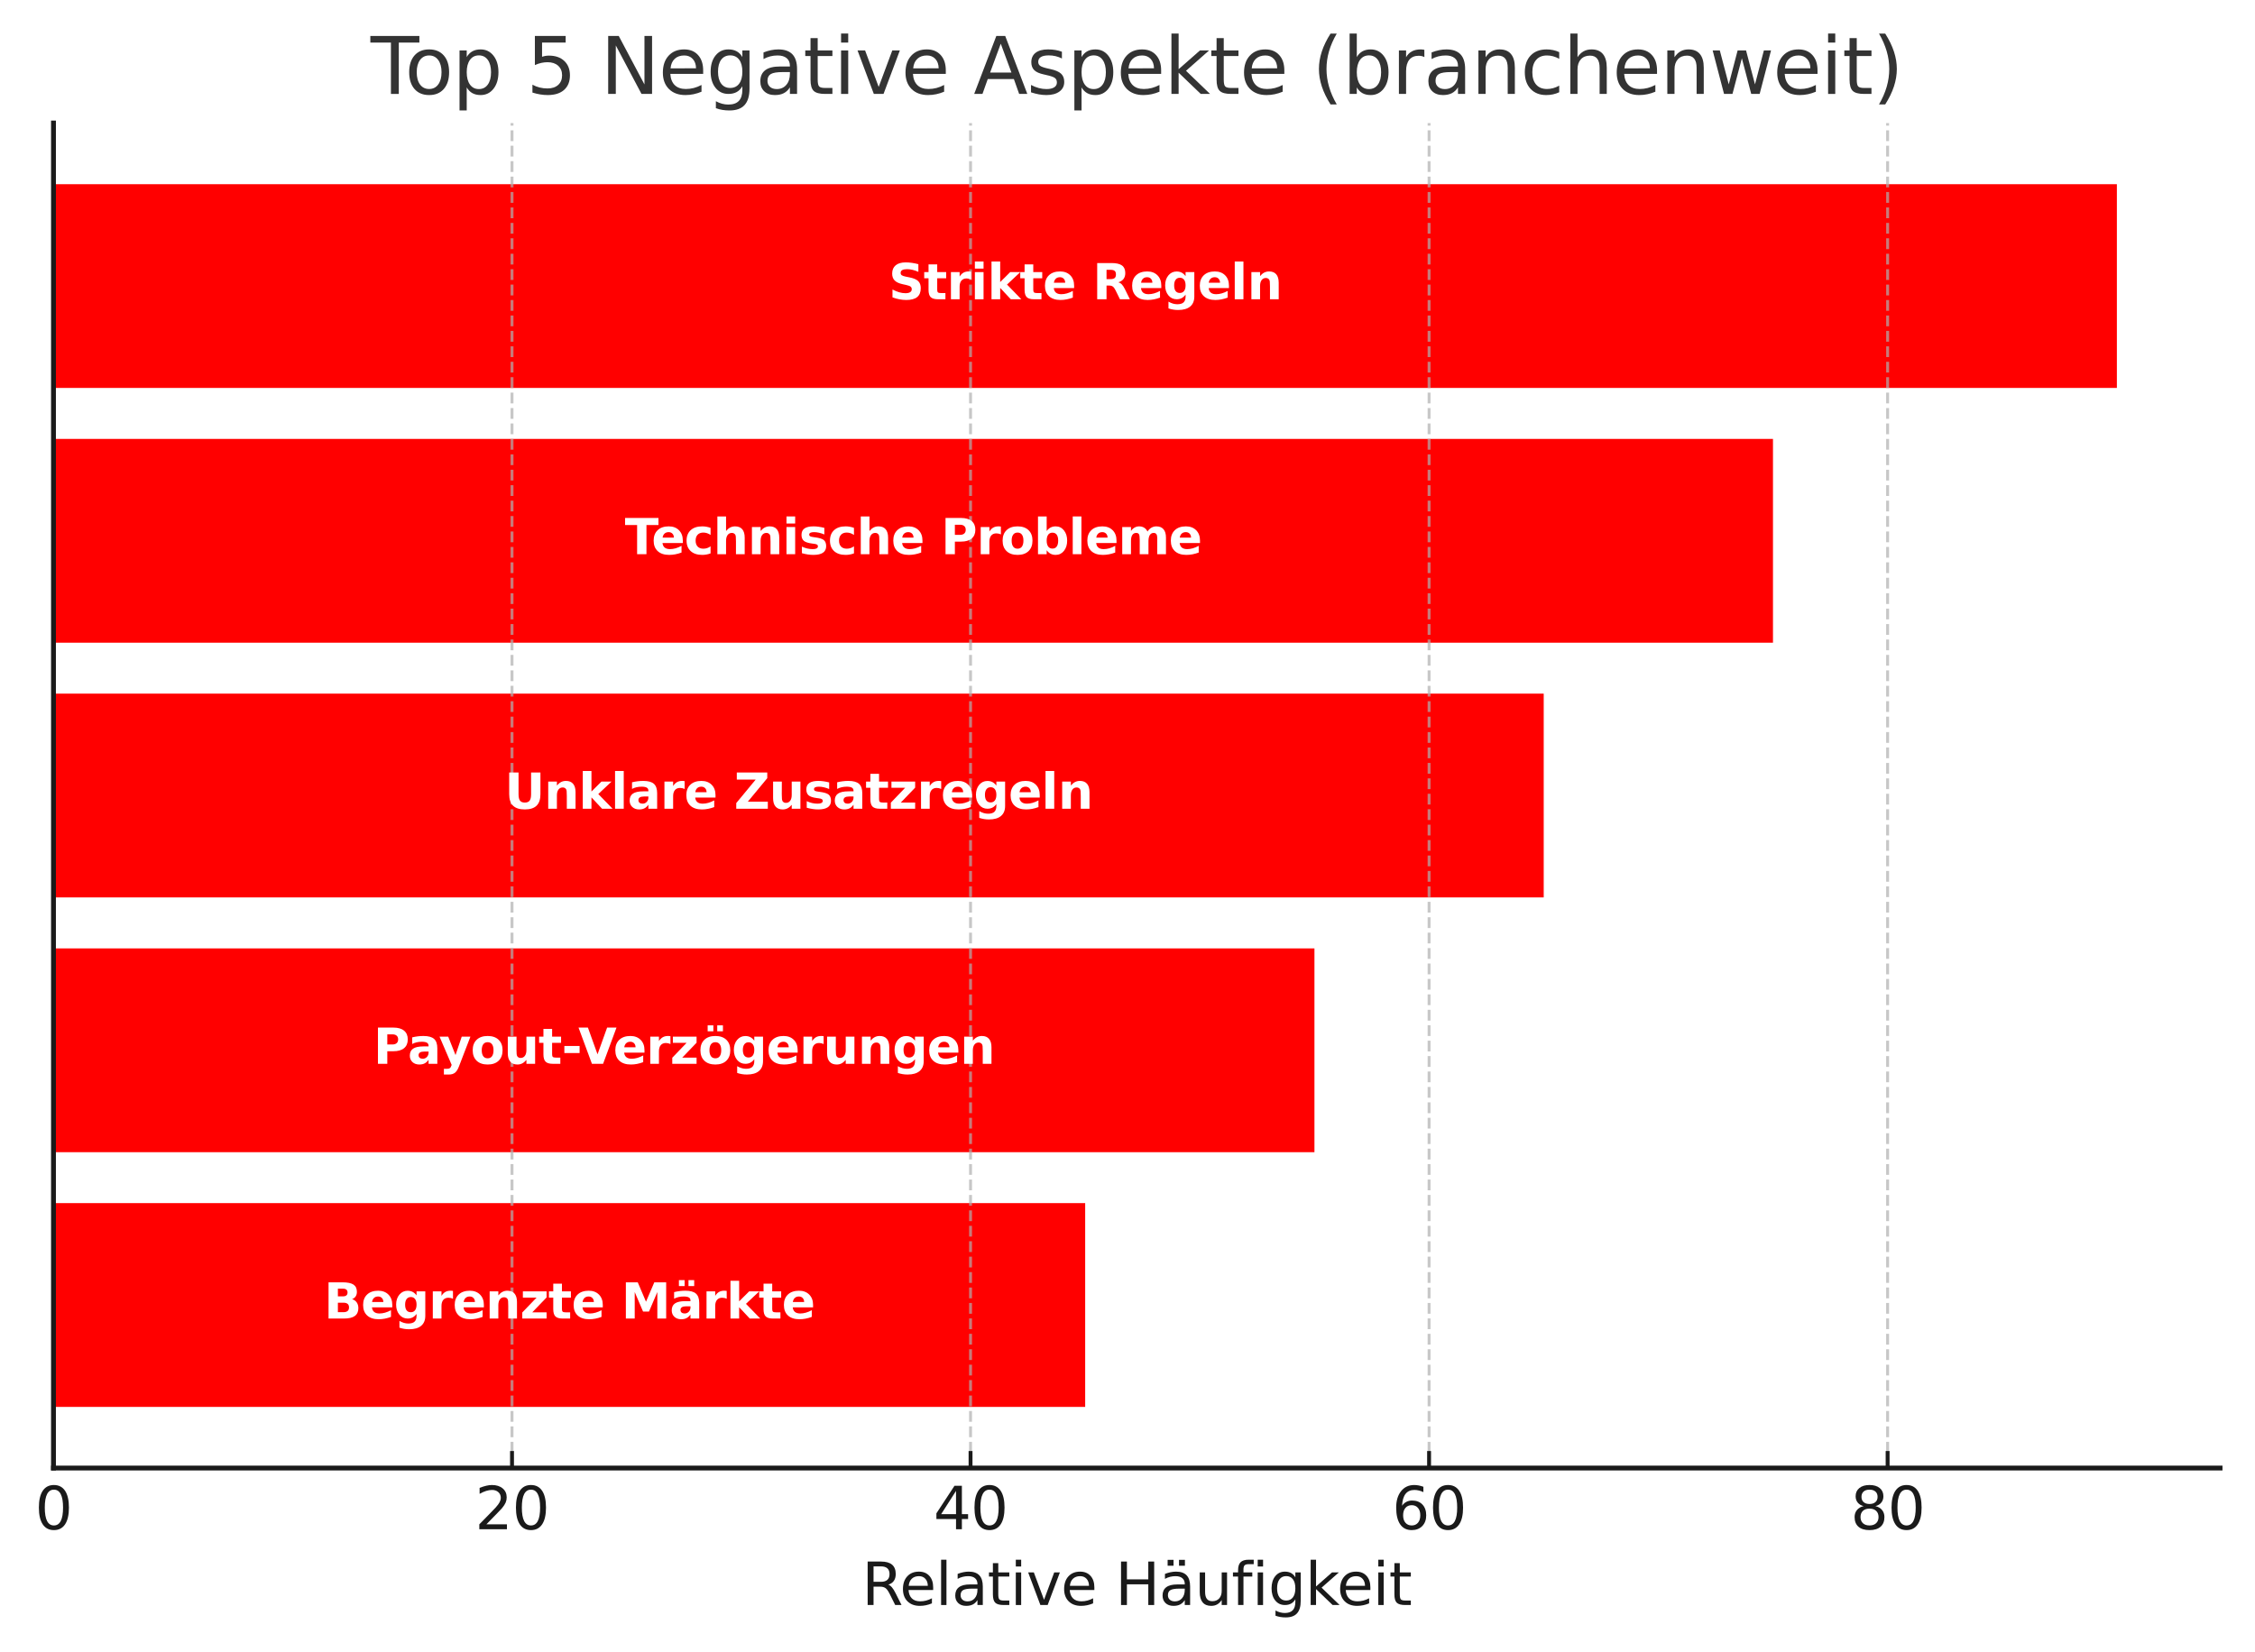 <?xml version="1.0" encoding="UTF-8" standalone="no"?> <svg xmlns:xlink="http://www.w3.org/1999/xlink" xmlns="http://www.w3.org/2000/svg" width="464.618pt" height="340.485pt" viewBox="0 0 464.618 340.485" version="1.1"><defs><style type="text/css">*{stroke-linejoin: round; stroke-linecap: butt}</style></defs><g id="figure_1"><g id="patch_1"><path d="M 0 340.485 L 464.618 340.485 L 464.618 0 L 0 0 z " style="fill: #ffffff"></path></g><g id="axes_1"><g id="patch_2"><path d="M 11.018 302.558 L 457.418 302.558 L 457.418 25.358 L 11.018 25.358 z " style="fill: #ffffff"></path></g><g id="patch_3"><path d="M 11.018 37.958 L 436.16 37.958 L 436.16 79.957 L 11.018 79.957 z " clip-path="url(#p0d81b02b8e)" style="fill: #ff0000"></path></g><g id="patch_4"><path d="M 11.018 90.457 L 365.303 90.457 L 365.303 132.458 L 11.018 132.458 z " clip-path="url(#p0d81b02b8e)" style="fill: #ff0000"></path></g><g id="patch_5"><path d="M 11.018 142.958 L 318.065 142.958 L 318.065 184.958 L 11.018 184.958 z " clip-path="url(#p0d81b02b8e)" style="fill: #ff0000"></path></g><g id="patch_6"><path d="M 11.018 195.458 L 270.827 195.458 L 270.827 237.458 L 11.018 237.458 z " clip-path="url(#p0d81b02b8e)" style="fill: #ff0000"></path></g><g id="patch_7"><path d="M 11.018 247.958 L 223.589 247.958 L 223.589 289.957 L 11.018 289.957 z " clip-path="url(#p0d81b02b8e)" style="fill: #ff0000"></path></g><g id="matplotlib.axis_1"><g id="xtick_1"><g id="line2d_1"><path d="M 11.018 302.558 L 11.018 25.358 " clip-path="url(#p0d81b02b8e)" style="fill: none; stroke-dasharray: 2.22,0.96; stroke-dashoffset: 0; stroke: #b0b0b0; stroke-opacity: 0.7; stroke-width: 0.6"></path></g><g id="line2d_2"><defs><path id="m9ee861a326" d="M 0 0 L 0 -3.5 " style="stroke: #1a1a1a; stroke-width: 0.8"></path></defs><g><use xlink:href="#m9ee861a326" x="11.018" y="302.558" style="fill: #1a1a1a; stroke: #1a1a1a; stroke-width: 0.8"></use></g></g><g id="text_1"><g style="fill: #1a1a1a" transform="translate(7.2 315.176) scale(0.12 -0.12)"><defs><path id="DejaVuSans-30" d="M 2034 4250 Q 1547 4250 1301 3770 Q 1056 3291 1056 2328 Q 1056 1369 1301 889 Q 1547 409 2034 409 Q 2525 409 2770 889 Q 3016 1369 3016 2328 Q 3016 3291 2770 3770 Q 2525 4250 2034 4250 z M 2034 4750 Q 2819 4750 3233 4129 Q 3647 3509 3647 2328 Q 3647 1150 3233 529 Q 2819 -91 2034 -91 Q 1250 -91 836 529 Q 422 1150 422 2328 Q 422 3509 836 4129 Q 1250 4750 2034 4750 z " transform="scale(0.016)"></path></defs><use xlink:href="#DejaVuSans-30"></use></g></g></g><g id="xtick_2"><g id="line2d_3"><path d="M 105.494 302.558 L 105.494 25.358 " clip-path="url(#p0d81b02b8e)" style="fill: none; stroke-dasharray: 2.22,0.96; stroke-dashoffset: 0; stroke: #b0b0b0; stroke-opacity: 0.7; stroke-width: 0.6"></path></g><g id="line2d_4"><g><use xlink:href="#m9ee861a326" x="105.494" y="302.558" style="fill: #1a1a1a; stroke: #1a1a1a; stroke-width: 0.8"></use></g></g><g id="text_2"><g style="fill: #1a1a1a" transform="translate(97.859 315.176) scale(0.12 -0.12)"><defs><path id="DejaVuSans-32" d="M 1228 531 L 3431 531 L 3431 0 L 469 0 L 469 531 Q 828 903 1448 1529 Q 2069 2156 2228 2338 Q 2531 2678 2651 2914 Q 2772 3150 2772 3378 Q 2772 3750 2511 3984 Q 2250 4219 1831 4219 Q 1534 4219 1204 4116 Q 875 4013 500 3803 L 500 4441 Q 881 4594 1212 4672 Q 1544 4750 1819 4750 Q 2544 4750 2975 4387 Q 3406 4025 3406 3419 Q 3406 3131 3298 2873 Q 3191 2616 2906 2266 Q 2828 2175 2409 1742 Q 1991 1309 1228 531 z " transform="scale(0.016)"></path></defs><use xlink:href="#DejaVuSans-32"></use><use xlink:href="#DejaVuSans-30" x="63.623"></use></g></g></g><g id="xtick_3"><g id="line2d_5"><path d="M 199.97 302.558 L 199.97 25.358 " clip-path="url(#p0d81b02b8e)" style="fill: none; stroke-dasharray: 2.22,0.96; stroke-dashoffset: 0; stroke: #b0b0b0; stroke-opacity: 0.7; stroke-width: 0.6"></path></g><g id="line2d_6"><g><use xlink:href="#m9ee861a326" x="199.97" y="302.558" style="fill: #1a1a1a; stroke: #1a1a1a; stroke-width: 0.8"></use></g></g><g id="text_3"><g style="fill: #1a1a1a" transform="translate(192.335 315.176) scale(0.12 -0.12)"><defs><path id="DejaVuSans-34" d="M 2419 4116 L 825 1625 L 2419 1625 L 2419 4116 z M 2253 4666 L 3047 4666 L 3047 1625 L 3713 1625 L 3713 1100 L 3047 1100 L 3047 0 L 2419 0 L 2419 1100 L 313 1100 L 313 1709 L 2253 4666 z " transform="scale(0.016)"></path></defs><use xlink:href="#DejaVuSans-34"></use><use xlink:href="#DejaVuSans-30" x="63.623"></use></g></g></g><g id="xtick_4"><g id="line2d_7"><path d="M 294.446 302.558 L 294.446 25.358 " clip-path="url(#p0d81b02b8e)" style="fill: none; stroke-dasharray: 2.22,0.96; stroke-dashoffset: 0; stroke: #b0b0b0; stroke-opacity: 0.7; stroke-width: 0.6"></path></g><g id="line2d_8"><g><use xlink:href="#m9ee861a326" x="294.446" y="302.558" style="fill: #1a1a1a; stroke: #1a1a1a; stroke-width: 0.8"></use></g></g><g id="text_4"><g style="fill: #1a1a1a" transform="translate(286.811 315.176) scale(0.12 -0.12)"><defs><path id="DejaVuSans-36" d="M 2113 2584 Q 1688 2584 1439 2293 Q 1191 2003 1191 1497 Q 1191 994 1439 701 Q 1688 409 2113 409 Q 2538 409 2786 701 Q 3034 994 3034 1497 Q 3034 2003 2786 2293 Q 2538 2584 2113 2584 z M 3366 4563 L 3366 3988 Q 3128 4100 2886 4159 Q 2644 4219 2406 4219 Q 1781 4219 1451 3797 Q 1122 3375 1075 2522 Q 1259 2794 1537 2939 Q 1816 3084 2150 3084 Q 2853 3084 3261 2657 Q 3669 2231 3669 1497 Q 3669 778 3244 343 Q 2819 -91 2113 -91 Q 1303 -91 875 529 Q 447 1150 447 2328 Q 447 3434 972 4092 Q 1497 4750 2381 4750 Q 2619 4750 2861 4703 Q 3103 4656 3366 4563 z " transform="scale(0.016)"></path></defs><use xlink:href="#DejaVuSans-36"></use><use xlink:href="#DejaVuSans-30" x="63.623"></use></g></g></g><g id="xtick_5"><g id="line2d_9"><path d="M 388.922 302.558 L 388.922 25.358 " clip-path="url(#p0d81b02b8e)" style="fill: none; stroke-dasharray: 2.22,0.96; stroke-dashoffset: 0; stroke: #b0b0b0; stroke-opacity: 0.7; stroke-width: 0.6"></path></g><g id="line2d_10"><g><use xlink:href="#m9ee861a326" x="388.922" y="302.558" style="fill: #1a1a1a; stroke: #1a1a1a; stroke-width: 0.8"></use></g></g><g id="text_5"><g style="fill: #1a1a1a" transform="translate(381.287 315.176) scale(0.12 -0.12)"><defs><path id="DejaVuSans-38" d="M 2034 2216 Q 1584 2216 1326 1975 Q 1069 1734 1069 1313 Q 1069 891 1326 650 Q 1584 409 2034 409 Q 2484 409 2743 651 Q 3003 894 3003 1313 Q 3003 1734 2745 1975 Q 2488 2216 2034 2216 z M 1403 2484 Q 997 2584 770 2862 Q 544 3141 544 3541 Q 544 4100 942 4425 Q 1341 4750 2034 4750 Q 2731 4750 3128 4425 Q 3525 4100 3525 3541 Q 3525 3141 3298 2862 Q 3072 2584 2669 2484 Q 3125 2378 3379 2068 Q 3634 1759 3634 1313 Q 3634 634 3220 271 Q 2806 -91 2034 -91 Q 1263 -91 848 271 Q 434 634 434 1313 Q 434 1759 690 2068 Q 947 2378 1403 2484 z M 1172 3481 Q 1172 3119 1398 2916 Q 1625 2713 2034 2713 Q 2441 2713 2670 2916 Q 2900 3119 2900 3481 Q 2900 3844 2670 4047 Q 2441 4250 2034 4250 Q 1625 4250 1398 4047 Q 1172 3844 1172 3481 z " transform="scale(0.016)"></path></defs><use xlink:href="#DejaVuSans-38"></use><use xlink:href="#DejaVuSans-30" x="63.623"></use></g></g></g><g id="text_6"><g style="fill: #1a1a1a" transform="translate(177.566 330.789) scale(0.12 -0.12)"><defs><path id="DejaVuSans-52" d="M 2841 2188 Q 3044 2119 3236 1894 Q 3428 1669 3622 1275 L 4263 0 L 3584 0 L 2988 1197 Q 2756 1666 2539 1819 Q 2322 1972 1947 1972 L 1259 1972 L 1259 0 L 628 0 L 628 4666 L 2053 4666 Q 2853 4666 3247 4331 Q 3641 3997 3641 3322 Q 3641 2881 3436 2590 Q 3231 2300 2841 2188 z M 1259 4147 L 1259 2491 L 2053 2491 Q 2509 2491 2742 2702 Q 2975 2913 2975 3322 Q 2975 3731 2742 3939 Q 2509 4147 2053 4147 L 1259 4147 z " transform="scale(0.016)"></path><path id="DejaVuSans-65" d="M 3597 1894 L 3597 1613 L 953 1613 Q 991 1019 1311 708 Q 1631 397 2203 397 Q 2534 397 2845 478 Q 3156 559 3463 722 L 3463 178 Q 3153 47 2828 -22 Q 2503 -91 2169 -91 Q 1331 -91 842 396 Q 353 884 353 1716 Q 353 2575 817 3079 Q 1281 3584 2069 3584 Q 2775 3584 3186 3129 Q 3597 2675 3597 1894 z M 3022 2063 Q 3016 2534 2758 2815 Q 2500 3097 2075 3097 Q 1594 3097 1305 2825 Q 1016 2553 972 2059 L 3022 2063 z " transform="scale(0.016)"></path><path id="DejaVuSans-6c" d="M 603 4863 L 1178 4863 L 1178 0 L 603 0 L 603 4863 z " transform="scale(0.016)"></path><path id="DejaVuSans-61" d="M 2194 1759 Q 1497 1759 1228 1600 Q 959 1441 959 1056 Q 959 750 1161 570 Q 1363 391 1709 391 Q 2188 391 2477 730 Q 2766 1069 2766 1631 L 2766 1759 L 2194 1759 z M 3341 1997 L 3341 0 L 2766 0 L 2766 531 Q 2569 213 2275 61 Q 1981 -91 1556 -91 Q 1019 -91 701 211 Q 384 513 384 1019 Q 384 1609 779 1909 Q 1175 2209 1959 2209 L 2766 2209 L 2766 2266 Q 2766 2663 2505 2880 Q 2244 3097 1772 3097 Q 1472 3097 1187 3025 Q 903 2953 641 2809 L 641 3341 Q 956 3463 1253 3523 Q 1550 3584 1831 3584 Q 2591 3584 2966 3190 Q 3341 2797 3341 1997 z " transform="scale(0.016)"></path><path id="DejaVuSans-74" d="M 1172 4494 L 1172 3500 L 2356 3500 L 2356 3053 L 1172 3053 L 1172 1153 Q 1172 725 1289 603 Q 1406 481 1766 481 L 2356 481 L 2356 0 L 1766 0 Q 1100 0 847 248 Q 594 497 594 1153 L 594 3053 L 172 3053 L 172 3500 L 594 3500 L 594 4494 L 1172 4494 z " transform="scale(0.016)"></path><path id="DejaVuSans-69" d="M 603 3500 L 1178 3500 L 1178 0 L 603 0 L 603 3500 z M 603 4863 L 1178 4863 L 1178 4134 L 603 4134 L 603 4863 z " transform="scale(0.016)"></path><path id="DejaVuSans-76" d="M 191 3500 L 800 3500 L 1894 563 L 2988 3500 L 3597 3500 L 2284 0 L 1503 0 L 191 3500 z " transform="scale(0.016)"></path><path id="DejaVuSans-20" transform="scale(0.016)"></path><path id="DejaVuSans-48" d="M 628 4666 L 1259 4666 L 1259 2753 L 3553 2753 L 3553 4666 L 4184 4666 L 4184 0 L 3553 0 L 3553 2222 L 1259 2222 L 1259 0 L 628 0 L 628 4666 z " transform="scale(0.016)"></path><path id="DejaVuSans-e4" d="M 2194 1759 Q 1497 1759 1228 1600 Q 959 1441 959 1056 Q 959 750 1161 570 Q 1363 391 1709 391 Q 2188 391 2477 730 Q 2766 1069 2766 1631 L 2766 1759 L 2194 1759 z M 3341 1997 L 3341 0 L 2766 0 L 2766 531 Q 2569 213 2275 61 Q 1981 -91 1556 -91 Q 1019 -91 701 211 Q 384 513 384 1019 Q 384 1609 779 1909 Q 1175 2209 1959 2209 L 2766 2209 L 2766 2266 Q 2766 2663 2505 2880 Q 2244 3097 1772 3097 Q 1472 3097 1187 3025 Q 903 2953 641 2809 L 641 3341 Q 956 3463 1253 3523 Q 1550 3584 1831 3584 Q 2591 3584 2966 3190 Q 3341 2797 3341 1997 z M 2150 4850 L 2784 4850 L 2784 4219 L 2150 4219 L 2150 4850 z M 928 4850 L 1562 4850 L 1562 4219 L 928 4219 L 928 4850 z " transform="scale(0.016)"></path><path id="DejaVuSans-75" d="M 544 1381 L 544 3500 L 1119 3500 L 1119 1403 Q 1119 906 1312 657 Q 1506 409 1894 409 Q 2359 409 2629 706 Q 2900 1003 2900 1516 L 2900 3500 L 3475 3500 L 3475 0 L 2900 0 L 2900 538 Q 2691 219 2414 64 Q 2138 -91 1772 -91 Q 1169 -91 856 284 Q 544 659 544 1381 z M 1991 3584 L 1991 3584 z " transform="scale(0.016)"></path><path id="DejaVuSans-66" d="M 2375 4863 L 2375 4384 L 1825 4384 Q 1516 4384 1395 4259 Q 1275 4134 1275 3809 L 1275 3500 L 2222 3500 L 2222 3053 L 1275 3053 L 1275 0 L 697 0 L 697 3053 L 147 3053 L 147 3500 L 697 3500 L 697 3744 Q 697 4328 969 4595 Q 1241 4863 1831 4863 L 2375 4863 z " transform="scale(0.016)"></path><path id="DejaVuSans-67" d="M 2906 1791 Q 2906 2416 2648 2759 Q 2391 3103 1925 3103 Q 1463 3103 1205 2759 Q 947 2416 947 1791 Q 947 1169 1205 825 Q 1463 481 1925 481 Q 2391 481 2648 825 Q 2906 1169 2906 1791 z M 3481 434 Q 3481 -459 3084 -895 Q 2688 -1331 1869 -1331 Q 1566 -1331 1297 -1286 Q 1028 -1241 775 -1147 L 775 -588 Q 1028 -725 1275 -790 Q 1522 -856 1778 -856 Q 2344 -856 2625 -561 Q 2906 -266 2906 331 L 2906 616 Q 2728 306 2450 153 Q 2172 0 1784 0 Q 1141 0 747 490 Q 353 981 353 1791 Q 353 2603 747 3093 Q 1141 3584 1784 3584 Q 2172 3584 2450 3431 Q 2728 3278 2906 2969 L 2906 3500 L 3481 3500 L 3481 434 z " transform="scale(0.016)"></path><path id="DejaVuSans-6b" d="M 581 4863 L 1159 4863 L 1159 1991 L 2875 3500 L 3609 3500 L 1753 1863 L 3688 0 L 2938 0 L 1159 1709 L 1159 0 L 581 0 L 581 4863 z " transform="scale(0.016)"></path></defs><use xlink:href="#DejaVuSans-52"></use><use xlink:href="#DejaVuSans-65" x="64.982"></use><use xlink:href="#DejaVuSans-6c" x="126.506"></use><use xlink:href="#DejaVuSans-61" x="154.289"></use><use xlink:href="#DejaVuSans-74" x="215.568"></use><use xlink:href="#DejaVuSans-69" x="254.777"></use><use xlink:href="#DejaVuSans-76" x="282.561"></use><use xlink:href="#DejaVuSans-65" x="341.74"></use><use xlink:href="#DejaVuSans-20" x="403.264"></use><use xlink:href="#DejaVuSans-48" x="435.051"></use><use xlink:href="#DejaVuSans-e4" x="510.246"></use><use xlink:href="#DejaVuSans-75" x="571.525"></use><use xlink:href="#DejaVuSans-66" x="634.904"></use><use xlink:href="#DejaVuSans-69" x="670.109"></use><use xlink:href="#DejaVuSans-67" x="697.893"></use><use xlink:href="#DejaVuSans-6b" x="761.369"></use><use xlink:href="#DejaVuSans-65" x="815.654"></use><use xlink:href="#DejaVuSans-69" x="877.178"></use><use xlink:href="#DejaVuSans-74" x="904.961"></use></g></g></g><g id="matplotlib.axis_2"></g><g id="patch_8"><path d="M 11.018 302.558 L 11.018 25.358 " style="fill: none; stroke: #1a1a1a; stroke-linejoin: miter; stroke-linecap: square"></path></g><g id="patch_9"><path d="M 11.018 302.558 L 457.418 302.558 " style="fill: none; stroke: #1a1a1a; stroke-linejoin: miter; stroke-linecap: square"></path></g><g id="text_7"><g style="fill: #ffffff" transform="translate(183.087 61.678) scale(0.1 -0.1)"><defs><path id="DejaVuSans-Bold-53" d="M 3834 4519 L 3834 3531 Q 3450 3703 3084 3790 Q 2719 3878 2394 3878 Q 1963 3878 1756 3759 Q 1550 3641 1550 3391 Q 1550 3203 1689 3098 Q 1828 2994 2194 2919 L 2706 2816 Q 3484 2659 3812 2340 Q 4141 2022 4141 1434 Q 4141 663 3683 286 Q 3225 -91 2284 -91 Q 1841 -91 1394 -6 Q 947 78 500 244 L 500 1259 Q 947 1022 1364 901 Q 1781 781 2169 781 Q 2563 781 2772 912 Q 2981 1044 2981 1288 Q 2981 1506 2839 1625 Q 2697 1744 2272 1838 L 1806 1941 Q 1106 2091 782 2419 Q 459 2747 459 3303 Q 459 4000 909 4375 Q 1359 4750 2203 4750 Q 2588 4750 2994 4692 Q 3400 4634 3834 4519 z " transform="scale(0.016)"></path><path id="DejaVuSans-Bold-74" d="M 1759 4494 L 1759 3500 L 2913 3500 L 2913 2700 L 1759 2700 L 1759 1216 Q 1759 972 1856 886 Q 1953 800 2241 800 L 2816 800 L 2816 0 L 1856 0 Q 1194 0 917 276 Q 641 553 641 1216 L 641 2700 L 84 2700 L 84 3500 L 641 3500 L 641 4494 L 1759 4494 z " transform="scale(0.016)"></path><path id="DejaVuSans-Bold-72" d="M 3138 2547 Q 2991 2616 2845 2648 Q 2700 2681 2553 2681 Q 2122 2681 1889 2404 Q 1656 2128 1656 1613 L 1656 0 L 538 0 L 538 3500 L 1656 3500 L 1656 2925 Q 1872 3269 2151 3426 Q 2431 3584 2822 3584 Q 2878 3584 2943 3579 Q 3009 3575 3134 3559 L 3138 2547 z " transform="scale(0.016)"></path><path id="DejaVuSans-Bold-69" d="M 538 3500 L 1656 3500 L 1656 0 L 538 0 L 538 3500 z M 538 4863 L 1656 4863 L 1656 3950 L 538 3950 L 538 4863 z " transform="scale(0.016)"></path><path id="DejaVuSans-Bold-6b" d="M 538 4863 L 1656 4863 L 1656 2216 L 2944 3500 L 4244 3500 L 2534 1894 L 4378 0 L 3022 0 L 1656 1459 L 1656 0 L 538 0 L 538 4863 z " transform="scale(0.016)"></path><path id="DejaVuSans-Bold-65" d="M 4031 1759 L 4031 1441 L 1416 1441 Q 1456 1047 1700 850 Q 1944 653 2381 653 Q 2734 653 3104 758 Q 3475 863 3866 1075 L 3866 213 Q 3469 63 3072 -14 Q 2675 -91 2278 -91 Q 1328 -91 801 392 Q 275 875 275 1747 Q 275 2603 792 3093 Q 1309 3584 2216 3584 Q 3041 3584 3536 3087 Q 4031 2591 4031 1759 z M 2881 2131 Q 2881 2450 2695 2645 Q 2509 2841 2209 2841 Q 1884 2841 1681 2658 Q 1478 2475 1428 2131 L 2881 2131 z " transform="scale(0.016)"></path><path id="DejaVuSans-Bold-20" transform="scale(0.016)"></path><path id="DejaVuSans-Bold-52" d="M 2297 2597 Q 2675 2597 2839 2737 Q 3003 2878 3003 3200 Q 3003 3519 2839 3656 Q 2675 3794 2297 3794 L 1791 3794 L 1791 2597 L 2297 2597 z M 1791 1766 L 1791 0 L 588 0 L 588 4666 L 2425 4666 Q 3347 4666 3776 4356 Q 4206 4047 4206 3378 Q 4206 2916 3982 2619 Q 3759 2322 3309 2181 Q 3556 2125 3751 1926 Q 3947 1728 4147 1325 L 4800 0 L 3519 0 L 2950 1159 Q 2778 1509 2601 1637 Q 2425 1766 2131 1766 L 1791 1766 z " transform="scale(0.016)"></path><path id="DejaVuSans-Bold-67" d="M 2919 594 Q 2688 288 2409 144 Q 2131 0 1766 0 Q 1125 0 706 504 Q 288 1009 288 1791 Q 288 2575 706 3076 Q 1125 3578 1766 3578 Q 2131 3578 2409 3434 Q 2688 3291 2919 2981 L 2919 3500 L 4044 3500 L 4044 353 Q 4044 -491 3511 -936 Q 2978 -1381 1966 -1381 Q 1638 -1381 1331 -1331 Q 1025 -1281 716 -1178 L 716 -306 Q 1009 -475 1290 -558 Q 1572 -641 1856 -641 Q 2406 -641 2662 -400 Q 2919 -159 2919 353 L 2919 594 z M 2181 2772 Q 1834 2772 1640 2515 Q 1447 2259 1447 1791 Q 1447 1309 1634 1061 Q 1822 813 2181 813 Q 2531 813 2725 1069 Q 2919 1325 2919 1791 Q 2919 2259 2725 2515 Q 2531 2772 2181 2772 z " transform="scale(0.016)"></path><path id="DejaVuSans-Bold-6c" d="M 538 4863 L 1656 4863 L 1656 0 L 538 0 L 538 4863 z " transform="scale(0.016)"></path><path id="DejaVuSans-Bold-6e" d="M 4056 2131 L 4056 0 L 2931 0 L 2931 347 L 2931 1631 Q 2931 2084 2911 2256 Q 2891 2428 2841 2509 Q 2775 2619 2662 2680 Q 2550 2741 2406 2741 Q 2056 2741 1856 2470 Q 1656 2200 1656 1722 L 1656 0 L 538 0 L 538 3500 L 1656 3500 L 1656 2988 Q 1909 3294 2193 3439 Q 2478 3584 2822 3584 Q 3428 3584 3742 3212 Q 4056 2841 4056 2131 z " transform="scale(0.016)"></path></defs><use xlink:href="#DejaVuSans-Bold-53"></use><use xlink:href="#DejaVuSans-Bold-74" x="72.021"></use><use xlink:href="#DejaVuSans-Bold-72" x="119.824"></use><use xlink:href="#DejaVuSans-Bold-69" x="169.141"></use><use xlink:href="#DejaVuSans-Bold-6b" x="203.418"></use><use xlink:href="#DejaVuSans-Bold-74" x="269.922"></use><use xlink:href="#DejaVuSans-Bold-65" x="317.725"></use><use xlink:href="#DejaVuSans-Bold-20" x="385.547"></use><use xlink:href="#DejaVuSans-Bold-52" x="420.361"></use><use xlink:href="#DejaVuSans-Bold-65" x="497.363"></use><use xlink:href="#DejaVuSans-Bold-67" x="565.186"></use><use xlink:href="#DejaVuSans-Bold-65" x="636.768"></use><use xlink:href="#DejaVuSans-Bold-6c" x="704.59"></use><use xlink:href="#DejaVuSans-Bold-6e" x="738.867"></use></g></g><g id="text_8"><g style="fill: #ffffff" transform="translate(128.741 114.217) scale(0.1 -0.1)"><defs><path id="DejaVuSans-Bold-54" d="M 31 4666 L 4331 4666 L 4331 3756 L 2784 3756 L 2784 0 L 1581 0 L 1581 3756 L 31 3756 L 31 4666 z " transform="scale(0.016)"></path><path id="DejaVuSans-Bold-63" d="M 3366 3391 L 3366 2478 Q 3138 2634 2908 2709 Q 2678 2784 2431 2784 Q 1963 2784 1702 2511 Q 1441 2238 1441 1747 Q 1441 1256 1702 982 Q 1963 709 2431 709 Q 2694 709 2930 787 Q 3166 866 3366 1019 L 3366 103 Q 3103 6 2833 -42 Q 2563 -91 2291 -91 Q 1344 -91 809 395 Q 275 881 275 1747 Q 275 2613 809 3098 Q 1344 3584 2291 3584 Q 2566 3584 2833 3536 Q 3100 3488 3366 3391 z " transform="scale(0.016)"></path><path id="DejaVuSans-Bold-68" d="M 4056 2131 L 4056 0 L 2931 0 L 2931 347 L 2931 1625 Q 2931 2084 2911 2256 Q 2891 2428 2841 2509 Q 2775 2619 2662 2680 Q 2550 2741 2406 2741 Q 2056 2741 1856 2470 Q 1656 2200 1656 1722 L 1656 0 L 538 0 L 538 4863 L 1656 4863 L 1656 2988 Q 1909 3294 2193 3439 Q 2478 3584 2822 3584 Q 3428 3584 3742 3212 Q 4056 2841 4056 2131 z " transform="scale(0.016)"></path><path id="DejaVuSans-Bold-73" d="M 3272 3391 L 3272 2541 Q 2913 2691 2578 2766 Q 2244 2841 1947 2841 Q 1628 2841 1473 2761 Q 1319 2681 1319 2516 Q 1319 2381 1436 2309 Q 1553 2238 1856 2203 L 2053 2175 Q 2913 2066 3209 1816 Q 3506 1566 3506 1031 Q 3506 472 3093 190 Q 2681 -91 1863 -91 Q 1516 -91 1145 -36 Q 775 19 384 128 L 384 978 Q 719 816 1070 734 Q 1422 653 1784 653 Q 2113 653 2278 743 Q 2444 834 2444 1013 Q 2444 1163 2330 1236 Q 2216 1309 1875 1350 L 1678 1375 Q 931 1469 631 1722 Q 331 1975 331 2491 Q 331 3047 712 3315 Q 1094 3584 1881 3584 Q 2191 3584 2531 3537 Q 2872 3491 3272 3391 z " transform="scale(0.016)"></path><path id="DejaVuSans-Bold-50" d="M 588 4666 L 2584 4666 Q 3475 4666 3951 4270 Q 4428 3875 4428 3144 Q 4428 2409 3951 2014 Q 3475 1619 2584 1619 L 1791 1619 L 1791 0 L 588 0 L 588 4666 z M 1791 3794 L 1791 2491 L 2456 2491 Q 2806 2491 2997 2661 Q 3188 2831 3188 3144 Q 3188 3456 2997 3625 Q 2806 3794 2456 3794 L 1791 3794 z " transform="scale(0.016)"></path><path id="DejaVuSans-Bold-6f" d="M 2203 2784 Q 1831 2784 1636 2517 Q 1441 2250 1441 1747 Q 1441 1244 1636 976 Q 1831 709 2203 709 Q 2569 709 2762 976 Q 2956 1244 2956 1747 Q 2956 2250 2762 2517 Q 2569 2784 2203 2784 z M 2203 3584 Q 3106 3584 3614 3096 Q 4122 2609 4122 1747 Q 4122 884 3614 396 Q 3106 -91 2203 -91 Q 1297 -91 786 396 Q 275 884 275 1747 Q 275 2609 786 3096 Q 1297 3584 2203 3584 z " transform="scale(0.016)"></path><path id="DejaVuSans-Bold-62" d="M 2400 722 Q 2759 722 2948 984 Q 3138 1247 3138 1747 Q 3138 2247 2948 2509 Q 2759 2772 2400 2772 Q 2041 2772 1848 2508 Q 1656 2244 1656 1747 Q 1656 1250 1848 986 Q 2041 722 2400 722 z M 1656 2988 Q 1888 3294 2169 3439 Q 2450 3584 2816 3584 Q 3463 3584 3878 3070 Q 4294 2556 4294 1747 Q 4294 938 3878 423 Q 3463 -91 2816 -91 Q 2450 -91 2169 54 Q 1888 200 1656 506 L 1656 0 L 538 0 L 538 4863 L 1656 4863 L 1656 2988 z " transform="scale(0.016)"></path><path id="DejaVuSans-Bold-6d" d="M 3781 2919 Q 3994 3244 4286 3414 Q 4578 3584 4928 3584 Q 5531 3584 5847 3212 Q 6163 2841 6163 2131 L 6163 0 L 5038 0 L 5038 1825 Q 5041 1866 5042 1909 Q 5044 1953 5044 2034 Q 5044 2406 4934 2573 Q 4825 2741 4581 2741 Q 4263 2741 4089 2478 Q 3916 2216 3909 1719 L 3909 0 L 2784 0 L 2784 1825 Q 2784 2406 2684 2573 Q 2584 2741 2328 2741 Q 2006 2741 1831 2477 Q 1656 2213 1656 1722 L 1656 0 L 531 0 L 531 3500 L 1656 3500 L 1656 2988 Q 1863 3284 2130 3434 Q 2397 3584 2719 3584 Q 3081 3584 3359 3409 Q 3638 3234 3781 2919 z " transform="scale(0.016)"></path></defs><use xlink:href="#DejaVuSans-Bold-54"></use><use xlink:href="#DejaVuSans-Bold-65" x="54.963"></use><use xlink:href="#DejaVuSans-Bold-63" x="122.785"></use><use xlink:href="#DejaVuSans-Bold-68" x="182.062"></use><use xlink:href="#DejaVuSans-Bold-6e" x="253.254"></use><use xlink:href="#DejaVuSans-Bold-69" x="324.445"></use><use xlink:href="#DejaVuSans-Bold-73" x="358.723"></use><use xlink:href="#DejaVuSans-Bold-63" x="418.244"></use><use xlink:href="#DejaVuSans-Bold-68" x="477.521"></use><use xlink:href="#DejaVuSans-Bold-65" x="548.713"></use><use xlink:href="#DejaVuSans-Bold-20" x="616.535"></use><use xlink:href="#DejaVuSans-Bold-50" x="651.35"></use><use xlink:href="#DejaVuSans-Bold-72" x="724.641"></use><use xlink:href="#DejaVuSans-Bold-6f" x="773.957"></use><use xlink:href="#DejaVuSans-Bold-62" x="842.658"></use><use xlink:href="#DejaVuSans-Bold-6c" x="914.24"></use><use xlink:href="#DejaVuSans-Bold-65" x="948.518"></use><use xlink:href="#DejaVuSans-Bold-6d" x="1016.34"></use><use xlink:href="#DejaVuSans-Bold-65" x="1120.539"></use></g></g><g id="text_9"><g style="fill: #ffffff" transform="translate(103.975 166.678) scale(0.1 -0.1)"><defs><path id="DejaVuSans-Bold-55" d="M 588 4666 L 1791 4666 L 1791 1869 Q 1791 1291 1980 1042 Q 2169 794 2597 794 Q 3028 794 3217 1042 Q 3406 1291 3406 1869 L 3406 4666 L 4609 4666 L 4609 1869 Q 4609 878 4112 393 Q 3616 -91 2597 -91 Q 1581 -91 1084 393 Q 588 878 588 1869 L 588 4666 z " transform="scale(0.016)"></path><path id="DejaVuSans-Bold-61" d="M 2106 1575 Q 1756 1575 1579 1456 Q 1403 1338 1403 1106 Q 1403 894 1545 773 Q 1688 653 1941 653 Q 2256 653 2472 879 Q 2688 1106 2688 1447 L 2688 1575 L 2106 1575 z M 3816 1997 L 3816 0 L 2688 0 L 2688 519 Q 2463 200 2181 54 Q 1900 -91 1497 -91 Q 953 -91 614 226 Q 275 544 275 1050 Q 275 1666 698 1953 Q 1122 2241 2028 2241 L 2688 2241 L 2688 2328 Q 2688 2594 2478 2717 Q 2269 2841 1825 2841 Q 1466 2841 1156 2769 Q 847 2697 581 2553 L 581 3406 Q 941 3494 1303 3539 Q 1666 3584 2028 3584 Q 2975 3584 3395 3211 Q 3816 2838 3816 1997 z " transform="scale(0.016)"></path><path id="DejaVuSans-Bold-5a" d="M 359 4666 L 4281 4666 L 4281 3938 L 1778 909 L 4353 909 L 4353 0 L 288 0 L 288 728 L 2791 3756 L 359 3756 L 359 4666 z " transform="scale(0.016)"></path><path id="DejaVuSans-Bold-75" d="M 500 1363 L 500 3500 L 1625 3500 L 1625 3150 Q 1625 2866 1622 2436 Q 1619 2006 1619 1863 Q 1619 1441 1641 1255 Q 1663 1069 1716 984 Q 1784 875 1895 815 Q 2006 756 2150 756 Q 2500 756 2700 1025 Q 2900 1294 2900 1772 L 2900 3500 L 4019 3500 L 4019 0 L 2900 0 L 2900 506 Q 2647 200 2364 54 Q 2081 -91 1741 -91 Q 1134 -91 817 281 Q 500 653 500 1363 z " transform="scale(0.016)"></path><path id="DejaVuSans-Bold-7a" d="M 366 3500 L 3419 3500 L 3419 2719 L 1575 800 L 3419 800 L 3419 0 L 288 0 L 288 781 L 2131 2700 L 366 2700 L 366 3500 z " transform="scale(0.016)"></path></defs><use xlink:href="#DejaVuSans-Bold-55"></use><use xlink:href="#DejaVuSans-Bold-6e" x="81.201"></use><use xlink:href="#DejaVuSans-Bold-6b" x="152.393"></use><use xlink:href="#DejaVuSans-Bold-6c" x="218.896"></use><use xlink:href="#DejaVuSans-Bold-61" x="253.174"></use><use xlink:href="#DejaVuSans-Bold-72" x="320.654"></use><use xlink:href="#DejaVuSans-Bold-65" x="369.971"></use><use xlink:href="#DejaVuSans-Bold-20" x="437.793"></use><use xlink:href="#DejaVuSans-Bold-5a" x="472.607"></use><use xlink:href="#DejaVuSans-Bold-75" x="545.117"></use><use xlink:href="#DejaVuSans-Bold-73" x="616.309"></use><use xlink:href="#DejaVuSans-Bold-61" x="675.83"></use><use xlink:href="#DejaVuSans-Bold-74" x="743.311"></use><use xlink:href="#DejaVuSans-Bold-7a" x="791.113"></use><use xlink:href="#DejaVuSans-Bold-72" x="849.316"></use><use xlink:href="#DejaVuSans-Bold-65" x="898.633"></use><use xlink:href="#DejaVuSans-Bold-67" x="966.455"></use><use xlink:href="#DejaVuSans-Bold-65" x="1038.037"></use><use xlink:href="#DejaVuSans-Bold-6c" x="1105.859"></use><use xlink:href="#DejaVuSans-Bold-6e" x="1140.137"></use></g></g><g id="text_10"><g style="fill: #ffffff" transform="translate(76.933 219.248) scale(0.1 -0.1)"><defs><path id="DejaVuSans-Bold-79" d="M 78 3500 L 1197 3500 L 2138 1125 L 2938 3500 L 4056 3500 L 2584 -331 Q 2363 -916 2067 -1148 Q 1772 -1381 1288 -1381 L 641 -1381 L 641 -647 L 991 -647 Q 1275 -647 1404 -556 Q 1534 -466 1606 -231 L 1638 -134 L 78 3500 z " transform="scale(0.016)"></path><path id="DejaVuSans-Bold-2d" d="M 347 2297 L 2309 2297 L 2309 1388 L 347 1388 L 347 2297 z " transform="scale(0.016)"></path><path id="DejaVuSans-Bold-56" d="M 31 4666 L 1241 4666 L 2478 1222 L 3713 4666 L 4922 4666 L 3194 0 L 1759 0 L 31 4666 z " transform="scale(0.016)"></path><path id="DejaVuSans-Bold-f6" d="M 2203 2784 Q 1831 2784 1636 2517 Q 1441 2250 1441 1747 Q 1441 1244 1636 976 Q 1831 709 2203 709 Q 2569 709 2762 976 Q 2956 1244 2956 1747 Q 2956 2250 2762 2517 Q 2569 2784 2203 2784 z M 2203 3584 Q 3106 3584 3614 3096 Q 4122 2609 4122 1747 Q 4122 884 3614 396 Q 3106 -91 2203 -91 Q 1297 -91 786 396 Q 275 884 275 1747 Q 275 2609 786 3096 Q 1297 3584 2203 3584 z M 1208 4953 L 1942 4953 L 1942 4184 L 1208 4184 L 1208 4953 z M 2442 4953 L 3176 4953 L 3176 4184 L 2442 4184 L 2442 4953 z " transform="scale(0.016)"></path></defs><use xlink:href="#DejaVuSans-Bold-50"></use><use xlink:href="#DejaVuSans-Bold-61" x="70.666"></use><use xlink:href="#DejaVuSans-Bold-79" x="135.021"></use><use xlink:href="#DejaVuSans-Bold-6f" x="200.207"></use><use xlink:href="#DejaVuSans-Bold-75" x="268.908"></use><use xlink:href="#DejaVuSans-Bold-74" x="340.1"></use><use xlink:href="#DejaVuSans-Bold-2d" x="387.902"></use><use xlink:href="#DejaVuSans-Bold-56" x="422.156"></use><use xlink:href="#DejaVuSans-Bold-65" x="494.049"></use><use xlink:href="#DejaVuSans-Bold-72" x="561.871"></use><use xlink:href="#DejaVuSans-Bold-7a" x="611.188"></use><use xlink:href="#DejaVuSans-Bold-f6" x="669.391"></use><use xlink:href="#DejaVuSans-Bold-67" x="738.092"></use><use xlink:href="#DejaVuSans-Bold-65" x="809.674"></use><use xlink:href="#DejaVuSans-Bold-72" x="877.496"></use><use xlink:href="#DejaVuSans-Bold-75" x="926.812"></use><use xlink:href="#DejaVuSans-Bold-6e" x="998.004"></use><use xlink:href="#DejaVuSans-Bold-67" x="1069.195"></use><use xlink:href="#DejaVuSans-Bold-65" x="1140.777"></use><use xlink:href="#DejaVuSans-Bold-6e" x="1208.6"></use></g></g><g id="text_11"><g style="fill: #ffffff" transform="translate(66.752 271.748) scale(0.1 -0.1)"><defs><path id="DejaVuSans-Bold-42" d="M 2456 2859 Q 2741 2859 2887 2984 Q 3034 3109 3034 3353 Q 3034 3594 2887 3720 Q 2741 3847 2456 3847 L 1791 3847 L 1791 2859 L 2456 2859 z M 2497 819 Q 2859 819 3042 972 Q 3225 1125 3225 1434 Q 3225 1738 3044 1889 Q 2863 2041 2497 2041 L 1791 2041 L 1791 819 L 2497 819 z M 3616 2497 Q 4003 2384 4215 2081 Q 4428 1778 4428 1338 Q 4428 663 3972 331 Q 3516 0 2584 0 L 588 0 L 588 4666 L 2394 4666 Q 3366 4666 3802 4372 Q 4238 4078 4238 3431 Q 4238 3091 4078 2852 Q 3919 2613 3616 2497 z " transform="scale(0.016)"></path><path id="DejaVuSans-Bold-4d" d="M 588 4666 L 2119 4666 L 3181 2169 L 4250 4666 L 5778 4666 L 5778 0 L 4641 0 L 4641 3413 L 3566 897 L 2803 897 L 1728 3413 L 1728 0 L 588 0 L 588 4666 z " transform="scale(0.016)"></path><path id="DejaVuSans-Bold-e4" d="M 2106 1575 Q 1756 1575 1579 1456 Q 1403 1338 1403 1106 Q 1403 894 1545 773 Q 1688 653 1941 653 Q 2256 653 2472 879 Q 2688 1106 2688 1447 L 2688 1575 L 2106 1575 z M 3816 1997 L 3816 0 L 2688 0 L 2688 519 Q 2463 200 2181 54 Q 1900 -91 1497 -91 Q 953 -91 614 226 Q 275 544 275 1050 Q 275 1666 698 1953 Q 1122 2241 2028 2241 L 2688 2241 L 2688 2328 Q 2688 2594 2478 2717 Q 2269 2841 1825 2841 Q 1466 2841 1156 2769 Q 847 2697 581 2553 L 581 3406 Q 941 3494 1303 3539 Q 1666 3584 2028 3584 Q 2975 3584 3395 3211 Q 3816 2838 3816 1997 z M 1200 4953 L 1934 4953 L 1934 4184 L 1200 4184 L 1200 4953 z M 2434 4953 L 3168 4953 L 3168 4184 L 2434 4184 L 2434 4953 z " transform="scale(0.016)"></path></defs><use xlink:href="#DejaVuSans-Bold-42"></use><use xlink:href="#DejaVuSans-Bold-65" x="76.221"></use><use xlink:href="#DejaVuSans-Bold-67" x="144.043"></use><use xlink:href="#DejaVuSans-Bold-72" x="215.625"></use><use xlink:href="#DejaVuSans-Bold-65" x="264.941"></use><use xlink:href="#DejaVuSans-Bold-6e" x="332.764"></use><use xlink:href="#DejaVuSans-Bold-7a" x="403.955"></use><use xlink:href="#DejaVuSans-Bold-74" x="462.158"></use><use xlink:href="#DejaVuSans-Bold-65" x="509.961"></use><use xlink:href="#DejaVuSans-Bold-20" x="577.783"></use><use xlink:href="#DejaVuSans-Bold-4d" x="612.598"></use><use xlink:href="#DejaVuSans-Bold-e4" x="712.109"></use><use xlink:href="#DejaVuSans-Bold-72" x="779.59"></use><use xlink:href="#DejaVuSans-Bold-6b" x="828.906"></use><use xlink:href="#DejaVuSans-Bold-74" x="895.41"></use><use xlink:href="#DejaVuSans-Bold-65" x="943.213"></use></g></g><g id="text_12"><g style="fill: #333333" transform="translate(76.353 19.358) scale(0.16 -0.16)"><defs><path id="DejaVuSans-54" d="M -19 4666 L 3928 4666 L 3928 4134 L 2272 4134 L 2272 0 L 1638 0 L 1638 4134 L -19 4134 L -19 4666 z " transform="scale(0.016)"></path><path id="DejaVuSans-6f" d="M 1959 3097 Q 1497 3097 1228 2736 Q 959 2375 959 1747 Q 959 1119 1226 758 Q 1494 397 1959 397 Q 2419 397 2687 759 Q 2956 1122 2956 1747 Q 2956 2369 2687 2733 Q 2419 3097 1959 3097 z M 1959 3584 Q 2709 3584 3137 3096 Q 3566 2609 3566 1747 Q 3566 888 3137 398 Q 2709 -91 1959 -91 Q 1206 -91 779 398 Q 353 888 353 1747 Q 353 2609 779 3096 Q 1206 3584 1959 3584 z " transform="scale(0.016)"></path><path id="DejaVuSans-70" d="M 1159 525 L 1159 -1331 L 581 -1331 L 581 3500 L 1159 3500 L 1159 2969 Q 1341 3281 1617 3432 Q 1894 3584 2278 3584 Q 2916 3584 3314 3078 Q 3713 2572 3713 1747 Q 3713 922 3314 415 Q 2916 -91 2278 -91 Q 1894 -91 1617 61 Q 1341 213 1159 525 z M 3116 1747 Q 3116 2381 2855 2742 Q 2594 3103 2138 3103 Q 1681 3103 1420 2742 Q 1159 2381 1159 1747 Q 1159 1113 1420 752 Q 1681 391 2138 391 Q 2594 391 2855 752 Q 3116 1113 3116 1747 z " transform="scale(0.016)"></path><path id="DejaVuSans-35" d="M 691 4666 L 3169 4666 L 3169 4134 L 1269 4134 L 1269 2991 Q 1406 3038 1543 3061 Q 1681 3084 1819 3084 Q 2600 3084 3056 2656 Q 3513 2228 3513 1497 Q 3513 744 3044 326 Q 2575 -91 1722 -91 Q 1428 -91 1123 -41 Q 819 9 494 109 L 494 744 Q 775 591 1075 516 Q 1375 441 1709 441 Q 2250 441 2565 725 Q 2881 1009 2881 1497 Q 2881 1984 2565 2268 Q 2250 2553 1709 2553 Q 1456 2553 1204 2497 Q 953 2441 691 2322 L 691 4666 z " transform="scale(0.016)"></path><path id="DejaVuSans-4e" d="M 628 4666 L 1478 4666 L 3547 763 L 3547 4666 L 4159 4666 L 4159 0 L 3309 0 L 1241 3903 L 1241 0 L 628 0 L 628 4666 z " transform="scale(0.016)"></path><path id="DejaVuSans-41" d="M 2188 4044 L 1331 1722 L 3047 1722 L 2188 4044 z M 1831 4666 L 2547 4666 L 4325 0 L 3669 0 L 3244 1197 L 1141 1197 L 716 0 L 50 0 L 1831 4666 z " transform="scale(0.016)"></path><path id="DejaVuSans-73" d="M 2834 3397 L 2834 2853 Q 2591 2978 2328 3040 Q 2066 3103 1784 3103 Q 1356 3103 1142 2972 Q 928 2841 928 2578 Q 928 2378 1081 2264 Q 1234 2150 1697 2047 L 1894 2003 Q 2506 1872 2764 1633 Q 3022 1394 3022 966 Q 3022 478 2636 193 Q 2250 -91 1575 -91 Q 1294 -91 989 -36 Q 684 19 347 128 L 347 722 Q 666 556 975 473 Q 1284 391 1588 391 Q 1994 391 2212 530 Q 2431 669 2431 922 Q 2431 1156 2273 1281 Q 2116 1406 1581 1522 L 1381 1569 Q 847 1681 609 1914 Q 372 2147 372 2553 Q 372 3047 722 3315 Q 1072 3584 1716 3584 Q 2034 3584 2315 3537 Q 2597 3491 2834 3397 z " transform="scale(0.016)"></path><path id="DejaVuSans-28" d="M 1984 4856 Q 1566 4138 1362 3434 Q 1159 2731 1159 2009 Q 1159 1288 1364 580 Q 1569 -128 1984 -844 L 1484 -844 Q 1016 -109 783 600 Q 550 1309 550 2009 Q 550 2706 781 3412 Q 1013 4119 1484 4856 L 1984 4856 z " transform="scale(0.016)"></path><path id="DejaVuSans-62" d="M 3116 1747 Q 3116 2381 2855 2742 Q 2594 3103 2138 3103 Q 1681 3103 1420 2742 Q 1159 2381 1159 1747 Q 1159 1113 1420 752 Q 1681 391 2138 391 Q 2594 391 2855 752 Q 3116 1113 3116 1747 z M 1159 2969 Q 1341 3281 1617 3432 Q 1894 3584 2278 3584 Q 2916 3584 3314 3078 Q 3713 2572 3713 1747 Q 3713 922 3314 415 Q 2916 -91 2278 -91 Q 1894 -91 1617 61 Q 1341 213 1159 525 L 1159 0 L 581 0 L 581 4863 L 1159 4863 L 1159 2969 z " transform="scale(0.016)"></path><path id="DejaVuSans-72" d="M 2631 2963 Q 2534 3019 2420 3045 Q 2306 3072 2169 3072 Q 1681 3072 1420 2755 Q 1159 2438 1159 1844 L 1159 0 L 581 0 L 581 3500 L 1159 3500 L 1159 2956 Q 1341 3275 1631 3429 Q 1922 3584 2338 3584 Q 2397 3584 2469 3576 Q 2541 3569 2628 3553 L 2631 2963 z " transform="scale(0.016)"></path><path id="DejaVuSans-6e" d="M 3513 2113 L 3513 0 L 2938 0 L 2938 2094 Q 2938 2591 2744 2837 Q 2550 3084 2163 3084 Q 1697 3084 1428 2787 Q 1159 2491 1159 1978 L 1159 0 L 581 0 L 581 3500 L 1159 3500 L 1159 2956 Q 1366 3272 1645 3428 Q 1925 3584 2291 3584 Q 2894 3584 3203 3211 Q 3513 2838 3513 2113 z " transform="scale(0.016)"></path><path id="DejaVuSans-63" d="M 3122 3366 L 3122 2828 Q 2878 2963 2633 3030 Q 2388 3097 2138 3097 Q 1578 3097 1268 2742 Q 959 2388 959 1747 Q 959 1106 1268 751 Q 1578 397 2138 397 Q 2388 397 2633 464 Q 2878 531 3122 666 L 3122 134 Q 2881 22 2623 -34 Q 2366 -91 2075 -91 Q 1284 -91 818 406 Q 353 903 353 1747 Q 353 2603 823 3093 Q 1294 3584 2113 3584 Q 2378 3584 2631 3529 Q 2884 3475 3122 3366 z " transform="scale(0.016)"></path><path id="DejaVuSans-68" d="M 3513 2113 L 3513 0 L 2938 0 L 2938 2094 Q 2938 2591 2744 2837 Q 2550 3084 2163 3084 Q 1697 3084 1428 2787 Q 1159 2491 1159 1978 L 1159 0 L 581 0 L 581 4863 L 1159 4863 L 1159 2956 Q 1366 3272 1645 3428 Q 1925 3584 2291 3584 Q 2894 3584 3203 3211 Q 3513 2838 3513 2113 z " transform="scale(0.016)"></path><path id="DejaVuSans-77" d="M 269 3500 L 844 3500 L 1563 769 L 2278 3500 L 2956 3500 L 3675 769 L 4391 3500 L 4966 3500 L 4050 0 L 3372 0 L 2619 2869 L 1863 0 L 1184 0 L 269 3500 z " transform="scale(0.016)"></path><path id="DejaVuSans-29" d="M 513 4856 L 1013 4856 Q 1481 4119 1714 3412 Q 1947 2706 1947 2009 Q 1947 1309 1714 600 Q 1481 -109 1013 -844 L 513 -844 Q 928 -128 1133 580 Q 1338 1288 1338 2009 Q 1338 2731 1133 3434 Q 928 4138 513 4856 z " transform="scale(0.016)"></path></defs><use xlink:href="#DejaVuSans-54"></use><use xlink:href="#DejaVuSans-6f" x="44.084"></use><use xlink:href="#DejaVuSans-70" x="105.266"></use><use xlink:href="#DejaVuSans-20" x="168.742"></use><use xlink:href="#DejaVuSans-35" x="200.529"></use><use xlink:href="#DejaVuSans-20" x="264.152"></use><use xlink:href="#DejaVuSans-4e" x="295.939"></use><use xlink:href="#DejaVuSans-65" x="370.744"></use><use xlink:href="#DejaVuSans-67" x="432.268"></use><use xlink:href="#DejaVuSans-61" x="495.744"></use><use xlink:href="#DejaVuSans-74" x="557.023"></use><use xlink:href="#DejaVuSans-69" x="596.232"></use><use xlink:href="#DejaVuSans-76" x="624.016"></use><use xlink:href="#DejaVuSans-65" x="683.195"></use><use xlink:href="#DejaVuSans-20" x="744.719"></use><use xlink:href="#DejaVuSans-41" x="776.506"></use><use xlink:href="#DejaVuSans-73" x="844.914"></use><use xlink:href="#DejaVuSans-70" x="897.014"></use><use xlink:href="#DejaVuSans-65" x="960.49"></use><use xlink:href="#DejaVuSans-6b" x="1022.014"></use><use xlink:href="#DejaVuSans-74" x="1079.924"></use><use xlink:href="#DejaVuSans-65" x="1119.133"></use><use xlink:href="#DejaVuSans-20" x="1180.656"></use><use xlink:href="#DejaVuSans-28" x="1212.443"></use><use xlink:href="#DejaVuSans-62" x="1251.457"></use><use xlink:href="#DejaVuSans-72" x="1314.934"></use><use xlink:href="#DejaVuSans-61" x="1356.047"></use><use xlink:href="#DejaVuSans-6e" x="1417.326"></use><use xlink:href="#DejaVuSans-63" x="1480.705"></use><use xlink:href="#DejaVuSans-68" x="1535.686"></use><use xlink:href="#DejaVuSans-65" x="1599.064"></use><use xlink:href="#DejaVuSans-6e" x="1660.588"></use><use xlink:href="#DejaVuSans-77" x="1723.967"></use><use xlink:href="#DejaVuSans-65" x="1805.754"></use><use xlink:href="#DejaVuSans-69" x="1867.277"></use><use xlink:href="#DejaVuSans-74" x="1895.061"></use><use xlink:href="#DejaVuSans-29" x="1934.27"></use></g></g></g></g><defs><clipPath id="p0d81b02b8e"><rect x="11.018" y="25.358" width="446.4" height="277.2"></rect></clipPath></defs></svg> 